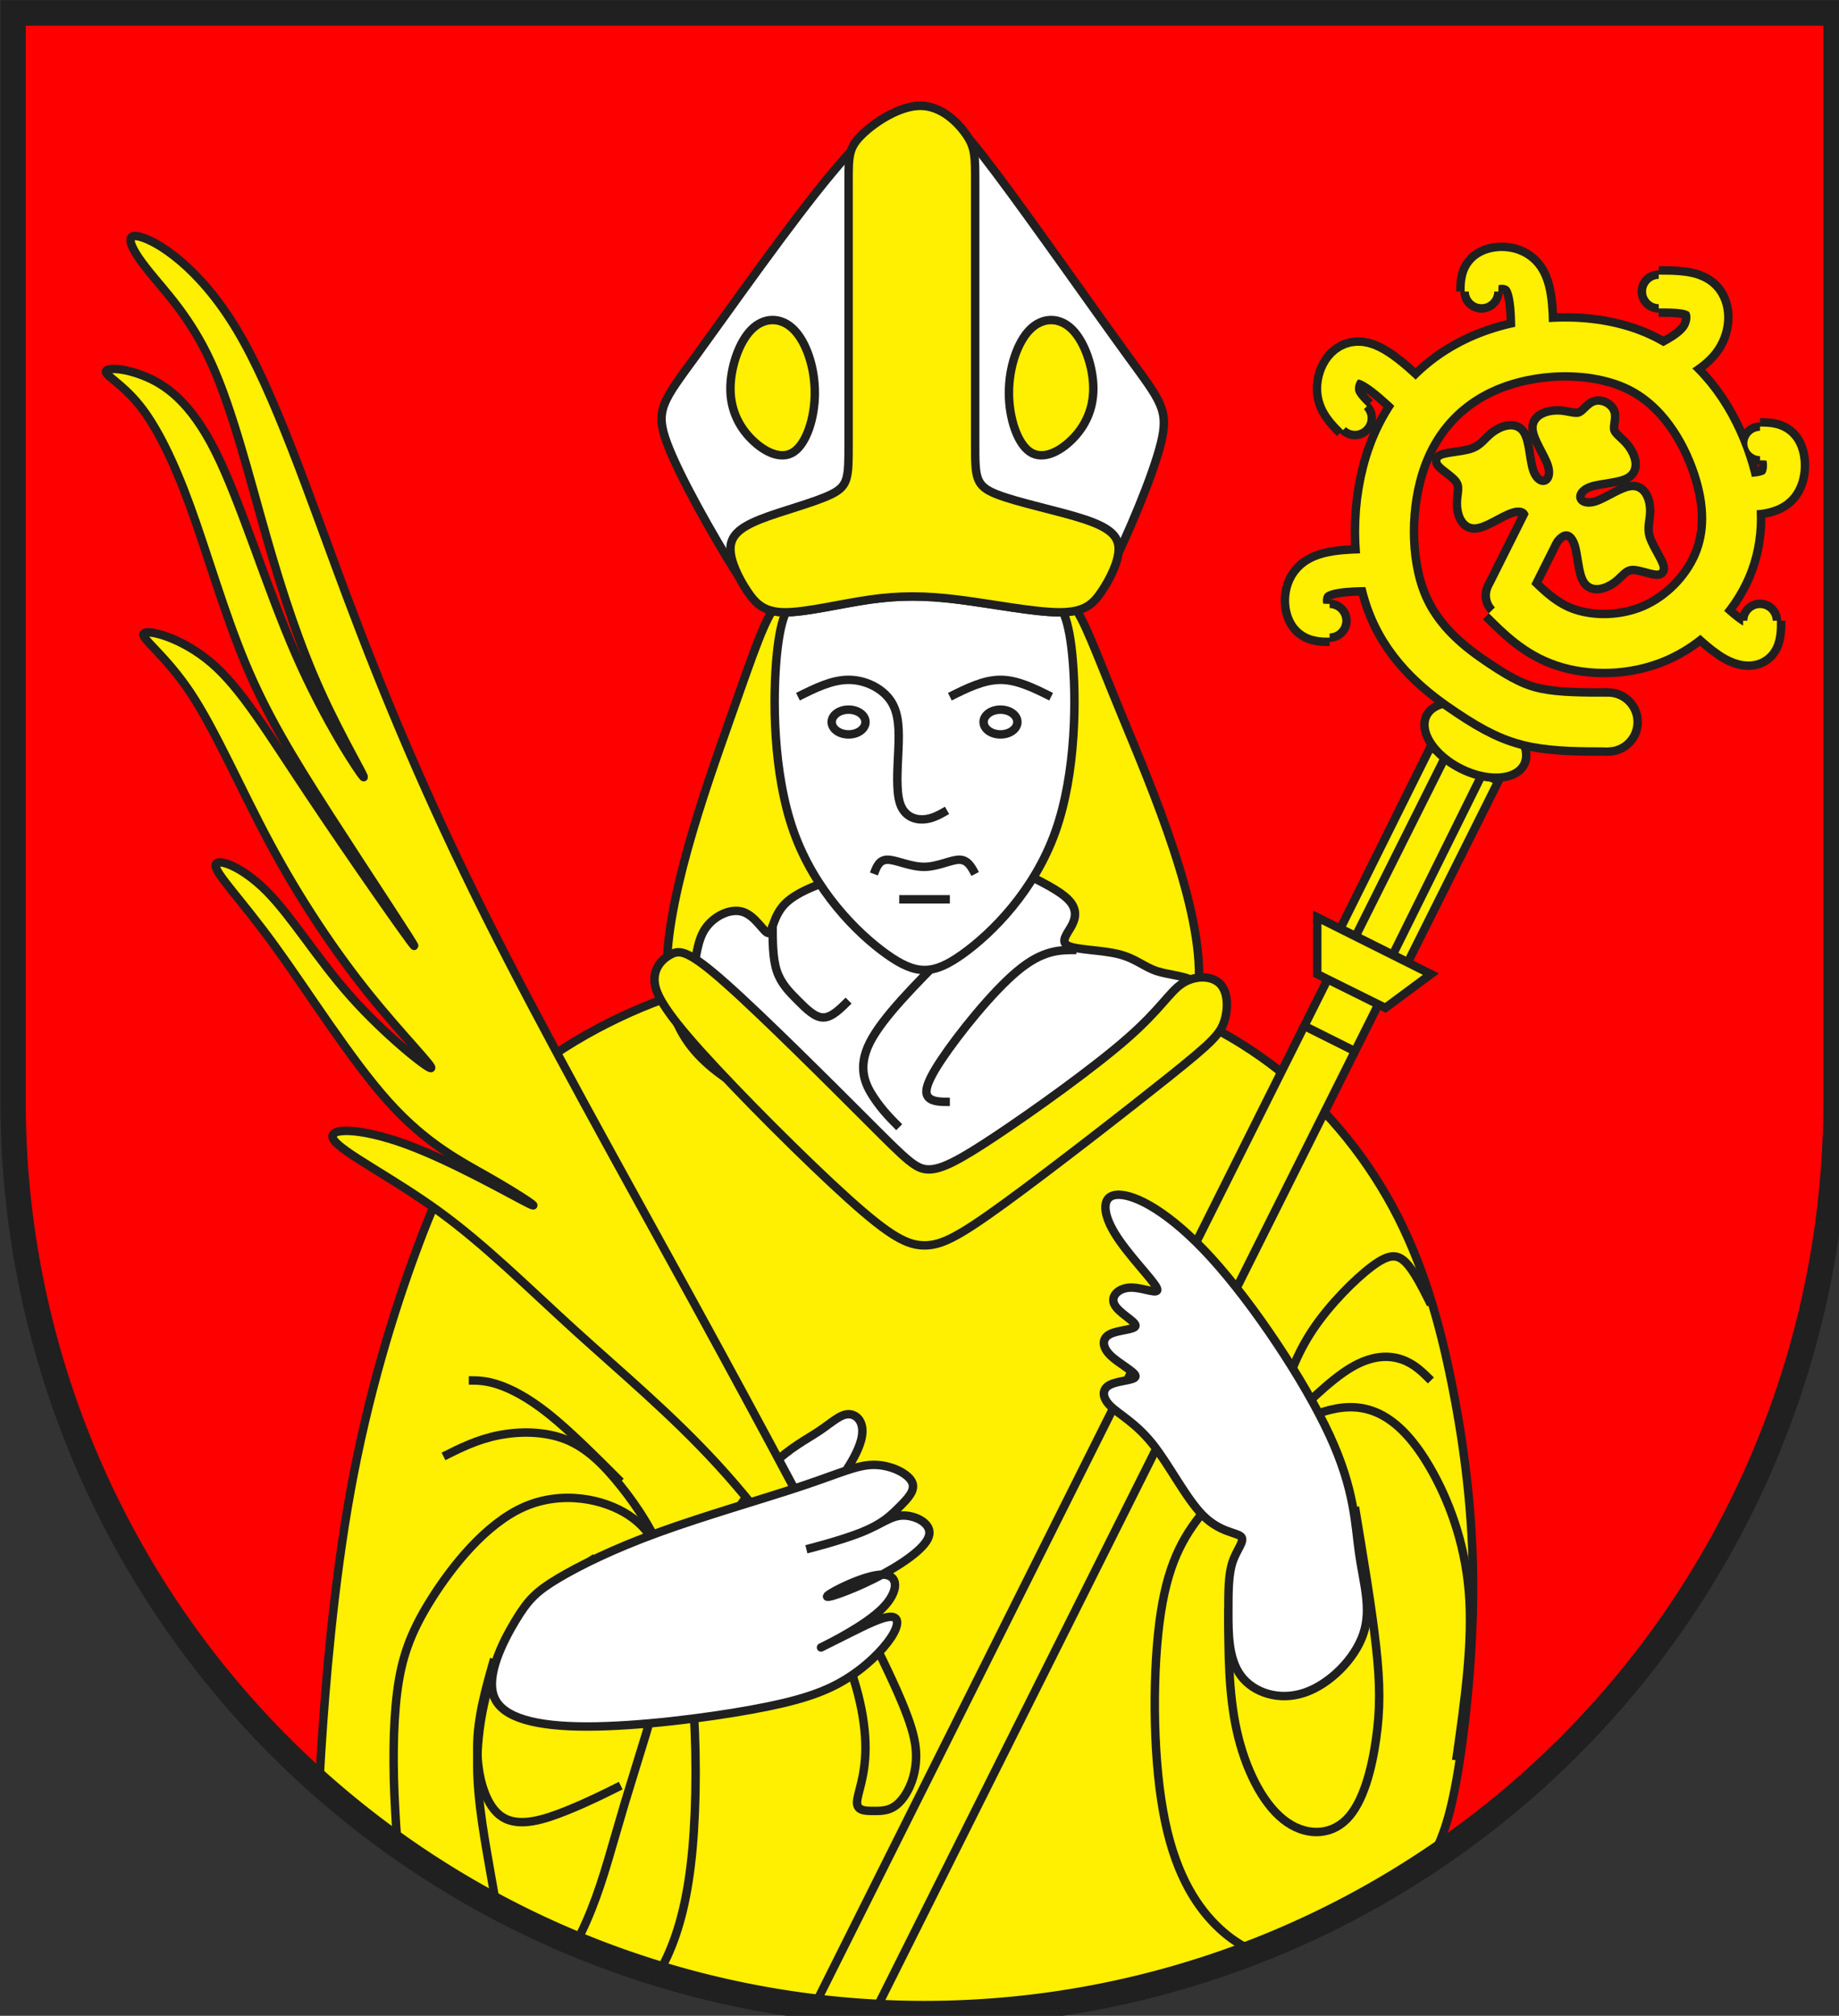 <?xml version="1.0" encoding="iso-8859-1"?>
<!DOCTYPE svg PUBLIC "-//W3C//DTD SVG 1.1//EN" "http://www.w3.org/Graphics/SVG/1.1/DTD/svg11.dtd">
<!-- Auto-generated by fig2svg tool
     Date: Sun Nov  5 15:15:17 2006 -->
<svg xmlns="http://www.w3.org/2000/svg"
   xmlns:dc="http://purl.org/dc/elements/1.1/"
   xmlns:cc="http://creativecommons.org/ns#"
   xmlns:rdf="http://www.w3.org/1999/02/22-rdf-syntax-ns#"
   xmlns:svg="http://www.w3.org/2000/svg"
   xmlns:xlink="http://www.w3.org/1999/xlink"
     width="438" height="480" viewBox="21 15 438 480">
<rect x="21" y="15" width="438" height="480" fill="#333333" stroke="none"/>
<title>
Wappen Tersnaus (CH-GR)
</title>
<style type="text/css">
  <![CDATA[
  .Rand2 { stroke: #202020; stroke-width:30; }
  .Rand4 { stroke: #202020; stroke-width:60; }
  .Rand6 { stroke: #202020; stroke-width:90; }
  .Rand12 { stroke: #202020; stroke-width:180; }
  .Rand16 { stroke: #202020; stroke-width:240; }
  .Gold8 { stroke: #ffef00; stroke-width:120; }
  .Gold12 { stroke: #ffef00; stroke-width:180; }
  .Rot { fill: #ff0000; }
  .Gold { fill: #ffef00; }
  .Silber { fill: #ffffff; }
  ]]>
</style>
<defs>
<path id="stab4-1"
      d="M6120,2790 A90,90 0.0 0 0 5940,2790 A90,90 0.0 0 0 6120,2790 Z" />
<path id="stab4-2"
      d="M5085,2430 A45,45 0.0 0 0 4995,2430 A45,45 0.0 0 0 5085,2430 Z" />
<path id="stab4-3"
      d="M5175,1710 A45,45 0.0 0 0 5085,1710 A45,45 0.0 0 0 5175,1710 Z" />
<path id="stab4-4"
      d="M5625,1260 A45,45 0.0 0 0 5535,1260 A45,45 0.0 0 0 5625,1260 Z" />
<path id="stab4-5"
      d="M6255,1260 A45,45 0.0 0 0 6165,1260 A45,45 0.0 0 0 6255,1260 Z" />
<path id="stab4-6"
      d="M6615,1800 A45,45 0.0 0 0 6525,1800 A45,45 0.0 0 0 6615,1800 Z" />
<path id="stab4-7"
      d="M6615,2430 A45,45 0.0 0 0 6525,2430 A45,45 0.0 0 0 6615,2430 Z" />
<path id="stab4-8"
      d="M5730,2340 A60,60 0.0 0 0 5610,2340 A60,60 0.0 0 0 5730,2340 Z" />
<path id="stab4-9"
      d="M5696,2208 C5722.67,2154 5749.33,2100 5749.33,2066.33
         C5749.33,2032.67 5722.67,2019.33 5682.33,2033
         C5642,2046.67 5588,2087.33 5554.33,2087.33
         C5520.67,2087.33 5507.33,2046.67 5507.33,2013
         C5507.33,1979.33 5520.67,1952.67 5500.67,1926
         C5480.67,1899.33 5427.33,1872.67 5434,1859.33
         C5440.67,1846 5507.33,1846 5547.33,1832.67
         C5587.33,1819.33 5600.67,1792.67 5627.67,1772.33
         C5654.67,1752 5695.33,1738 5715.67,1764.67
         C5736,1791.33 5736,1858.67 5749.33,1899
         C5762.67,1939.33 5789.33,1952.67 5809.33,1946
         C5829.33,1939.33 5842.67,1912.67 5829.33,1872.33
         C5816,1832 5776,1778 5776,1744.33
         C5776,1710.67 5816,1697.33 5849.33,1697.33
         C5882.67,1697.33 5909.33,1710.67 5929.67,1704
         C5950,1697.33 5964,1670.67 5984.33,1664
         C6004.67,1657.33 6031.33,1670.67 6038,1690.67
         C6044.67,1710.67 6031.33,1737.33 6038,1757.67
         C6044.67,1778 6071.33,1792 6091.33,1819
         C6111.33,1846 6124.67,1886 6098,1906
         C6071.33,1926 6004.67,1926 5964.67,1939.33
         C5924.67,1952.67 5911.33,1979.33 5918,1999.33
         C5924.67,2019.33 5951.33,2032.67 5991.33,2019.33
         C6031.33,2006 6084.67,1966 6118,1966
         C6151.33,1966 6164.67,2006 6164.67,2039.33
         C6164.67,2072.67 6151.33,2099.33 6165,2139.67
         C6178.67,2180 6219.33,2234 6212.67,2247.67
         C6206,2261.33 6152,2234.67 6118.33,2234.67
         C6084.67,2234.67 6071.33,2261.33 6044.67,2281.33
         C6018,2301.33 5978,2314.67 5958,2288
         C5938,2261.33 5938,2194.67 5924.33,2154.67
         C5910.67,2114.67 5883.33,2101.33 5856.33,2121.33
         C5829.33,2141.33 5802.67,2194.67 5776,2248" />
<path id="stab5-1" d="M5670,2340 L5850,1980" />
<path id="stab5-2"
      d="M5220,2250 C5130,2250 5040,2250 4995,2280
         C4950,2310 4950,2370 4965,2400 C4980,2430 5010,2430 5040,2430" />
<path id="stab5-3"
      d="M5400,1710 C5310,1620 5220,1530 5160,1515
         C5100,1500 5070,1560 5070,1605 C5070,1650 5100,1680 5130,1710" />
<path id="stab5-4"
      d="M6210,1530 C6270,1500 6330,1470 6360,1425
         C6390,1380 6390,1320 6360,1290 C6330,1260 6270,1260 6210,1260" />
<path id="stab5-5"
      d="M6480,1980 C6540,1980 6600,1980 6630,1950
         C6660,1920 6660,1860 6645,1830 C6630,1800 6600,1800 6570,1800" />
<path id="stab5-6"
      d="M6300,2340 C6360,2400 6420,2460 6465,2490
         C6510,2520 6540,2520 6555,2505 C6570,2490 6570,2460 6570,2430" />
<path id="stab5-7"
      d="M5760,1440 C5760,1350 5760,1260 5730,1215
         C5700,1170 5640,1170 5610,1185 C5580,1200 5580,1230 5580,1260" />
<path id="stab6-1"
      d="M6030,2790 C5940,2790 5850,2790 5775,2775
         C5700,2760 5640,2730 5550,2670 C5460,2610 5340,2520 5280,2370
         C5220,2220 5220,2010 5280,1845 C5340,1680 5460,1560 5625,1500
         C5790,1440 6000,1440 6150,1515 C6300,1590 6390,1740 6435,1875
         C6480,2010 6480,2130 6435,2235 C6390,2340 6300,2430 6195,2475
         C6090,2520 5970,2520 5880,2490 C5790,2460 5730,2400 5670,2340" />
<clipPath id="clippath">
<path d="M360,4140 A3240,3240 0.0 0 0 6840,4140 L6840,270 L360,270 L360,4140 Z" />
</clipPath>
</defs>
<g stroke="none" stroke-miterlimit="10" stroke-width="10"
   stroke-linecap="butt" stroke-linejoin="miter"
   fill="none" fill-rule="evenodd" transform="scale(0.067)">
<g clip-path="url(#clippath)">
<path id="feld-1" class="Rot"
      d="M-225,-225 L-225,7425 L7425,7425 L7425,-225 L-225,-225 Z" />
<path id="figur1-1" class="Gold Rand2"
      d="M1575,7425 C1530,7260 1485,7095 1462,6952
         C1440,6810 1440,6690 1455,6450 C1470,6210 1500,5850 1560,5520
         C1620,5190 1710,4890 1800,4650 C1890,4410 1980,4230 2145,4080
         C2310,3930 2550,3810 2745,3750 C2940,3690 3090,3690 3240,3690
         L3780,3690 C3930,3690 4080,3690 4260,3735
         C4440,3780 4650,3870 4830,4005 C5010,4140 5160,4320 5265,4515
         C5370,4710 5430,4920 5475,5145 C5520,5370 5550,5610 5550,5865
         C5550,6120 5520,6390 5490,6555 C5460,6720 5430,6780 5385,6862
         C5340,6945 5280,7050 5265,7148 C5250,7245 5280,7335 5310,7425" />
<path id="linie1-1" class="Rand2"
      d="M1980,5130 C2010,5130 2040,5130 2085,5145
         C2130,5160 2190,5190 2265,5250 C2340,5310 2430,5400 2520,5490" />
<path id="linie1-2" class="Rand2"
      d="M2070,6120 C2040,6225 2010,6330 2010,6435
         C2010,6540 2040,6645 2100,6682 C2160,6720 2250,6690 2325,6660
         C2400,6630 2460,6600 2520,6570" />
<path id="linie1-3" class="Rand2"
      d="M4680,5940 C4680,6090 4680,6240 4710,6375
         C4740,6510 4800,6630 4875,6690 C4950,6750 5040,6750 5100,6690
         C5160,6630 5190,6510 5205,6405 C5220,6300 5220,6210 5205,6075
         C5190,5940 5160,5760 5130,5580" />
<path id="linie1-4" class="Rand2"
      d="M5400,5130 C5370,5100 5340,5070 5295,5055
         C5250,5040 5190,5040 5115,5085 C5040,5130 4950,5220 4860,5310" />
<path id="linie1-5" class="Rand2"
      d="M2430,5760 C2340,5820 2250,5880 2190,5940
         C2130,6000 2100,6060 2070,6150 C2040,6240 2010,6360 2010,6495
         C2010,6630 2040,6780 2062,6908 C2085,7035 2100,7140 2130,7208
         C2160,7275 2205,7305 2258,7268 C2310,7230 2370,7125 2415,7012
         C2460,6900 2490,6780 2535,6630 C2580,6480 2640,6300 2670,6165
         C2700,6030 2700,5940 2685,5850 C2670,5760 2640,5670 2550,5610
         C2460,5550 2310,5520 2175,5580 C2040,5640 1920,5790 1845,5910
         C1770,6030 1740,6120 1725,6240 C1710,6360 1710,6510 1718,6652
         C1725,6795 1740,6930 1762,7058 C1785,7185 1815,7305 1845,7425" />
<path id="linie1-6" class="Rand2"
      d="M1890,5400 C1950,5370 2010,5340 2085,5325
         C2160,5310 2250,5310 2325,5340 C2400,5370 2460,5430 2520,5505
         C2580,5580 2640,5670 2685,5790 C2730,5910 2760,6060 2775,6240
         C2790,6420 2790,6630 2775,6795 C2760,6960 2730,7080 2685,7178
         C2640,7275 2580,7350 2520,7425" />
<path id="linie1-7" class="Rand2"
      d="M5490,6480 C5520,6270 5550,6060 5535,5880
         C5520,5700 5460,5550 5400,5445 C5340,5340 5280,5280 5220,5250
         C5160,5220 5100,5220 5040,5235 C4980,5250 4920,5280 4845,5340
         C4770,5400 4680,5490 4605,5580 C4530,5670 4470,5760 4440,5955
         C4410,6150 4410,6450 4448,6660 C4485,6870 4560,6990 4635,7065
         C4710,7140 4785,7170 4860,7192 C4935,7215 5010,7230 5070,7222
         C5130,7215 5175,7185 5220,7155" />
<path id="linie1-8" class="Rand2"
      d="M5400,4860 C5370,4800 5340,4740 5310,4710
         C5280,4680 5250,4680 5190,4725 C5130,4770 5040,4860 4980,4950
         C4920,5040 4890,5130 4875,5190 C4860,5250 4860,5280 4860,5310" />
<path id="figur2-1" class="Gold Rand2"
      d="M3600,2250 C3690,2250 3780,2250 3840,2250
         C3900,2250 3930,2250 3975,2265 C4020,2280 4080,2310 4125,2370
         C4170,2430 4200,2520 4305,2775 C4410,3030 4590,3450 4575,3720
         C4560,3990 4350,4110 4215,4185 C4080,4260 4020,4290 3960,4320" />
<path id="figur2-2" class="Gold Rand2"
      d="M3600,2250 C3510,2250 3420,2250 3360,2250
         C3300,2250 3270,2250 3225,2265 C3180,2280 3120,2310 3075,2370
         C3030,2430 3000,2520 2910,2775 C2820,3030 2670,3450 2685,3705
         C2700,3960 2880,4050 3030,4140 C3180,4230 3300,4320 3420,4410" />
<path id="stab1-1" class="Gold Rand2"
      d="M4950,3870 L3150,7470 L3375,7470 L5130,3960" />
<path id="stab1-2" class="Gold Rand2"
      d="M4950,3870 L5130,3960 L5310,3600 L5130,3510 L4950,3870 Z" />
<path id="stab2-1" class="Gold Rand2"
      d="M5078,3524 L5318,3644 L5640,3000 L5398,2880 L5078,3524 Z" />
<path id="stab2-2" class="Gold Rand2"
      d="M4996,3686 L5238,3806 L5400,3686 L4996,3484 L4996,3686 Z" />
<path id="linie2-1" class="Rand2" d="M5132,3552 L5454,2908" />
<path id="linie2-2" class="Rand2" d="M5264,3618 L5584,2972" />
<path id="figur3-1" class="Silber Rand2"
      d="M3060,5670 C3120,5640 3180,5610 3240,5550
         C3300,5490 3360,5400 3375,5340 C3390,5280 3360,5250 3330,5250
         C3300,5250 3270,5280 3225,5310 C3180,5340 3120,5370 3060,5430
         C3000,5490 2940,5580 2880,5670" />
<path id="figur3-2" class="Silber Rand2"
      d="M3330,3330 C3240,3360 3150,3390 3105,3435
         C3060,3480 3060,3540 3045,3540 C3030,3540 3000,3480 2955,3465
         C2910,3450 2850,3480 2820,3525 C2790,3570 2790,3630 2775,3675
         C2760,3720 2730,3750 2730,3765 C2730,3780 2760,3780 2865,3870
         C2970,3960 3150,4140 3285,4260 C3420,4380 3510,4440 3600,4500
         L3690,4500 C3960,4320 4230,4140 4395,4035
         C4560,3930 4620,3900 4635,3855 C4650,3810 4620,3750 4575,3720
         C4530,3690 4470,3690 4425,3675 C4380,3660 4350,3630 4290,3615
         C4230,3600 4140,3600 4110,3585 C4080,3570 4110,3540 4125,3510
         C4140,3480 4140,3450 4110,3420 C4080,3390 4020,3360 3960,3330" />
<path id="figur4-1" class="Gold Rand2"
      d="M3360,6630 C3360,6660 3390,6660 3420,6660
         C3450,6660 3480,6660 3510,6630 C3540,6600 3570,6540 3570,6465
         C3570,6390 3540,6300 3405,6030 C3270,5760 3030,5310 2775,4845
         C2520,4380 2250,3900 2040,3480 C1830,3060 1680,2700 1545,2340
         C1410,1980 1290,1620 1155,1395 C1020,1170 870,1080 810,1065
         C750,1050 780,1110 840,1185 C900,1260 990,1350 1065,1515
         C1140,1680 1200,1920 1260,2130 C1320,2340 1380,2520 1455,2685
         C1530,2850 1620,3000 1605,2985 C1590,2970 1470,2790 1365,2550
         C1260,2310 1170,2010 1080,1830 C990,1650 900,1590 825,1560
         C750,1530 690,1530 690,1545 C690,1560 750,1590 810,1665
         C870,1740 930,1860 990,2025 C1050,2190 1110,2400 1185,2580
         C1260,2760 1350,2910 1485,3120 C1620,3330 1800,3600 1785,3585
         C1770,3570 1560,3270 1410,3045 C1260,2820 1170,2670 1065,2580
         C960,2490 840,2460 825,2475 C810,2490 900,2550 990,2685
         C1080,2820 1170,3030 1275,3225 C1380,3420 1500,3600 1620,3750
         C1740,3900 1860,4020 1845,4020 C1830,4020 1680,3900 1560,3765
         C1440,3630 1350,3480 1260,3390 C1170,3300 1080,3270 1080,3300
         C1080,3330 1170,3420 1290,3585 C1410,3750 1560,3990 1695,4140
         C1830,4290 1950,4350 2055,4410 C2160,4470 2250,4530 2190,4500
         C2130,4470 1920,4350 1755,4290 C1590,4230 1470,4230 1500,4275
         C1530,4320 1710,4410 1875,4530 C2040,4650 2190,4800 2355,4950
         C2520,5100 2700,5250 2865,5430 C3030,5610 3180,5820 3270,6000
         C3360,6180 3390,6330 3390,6435 C3390,6540 3360,6600 3360,6630 Z" />
<path id="figur4-2" class="Gold Rand2"
      d="M2700,3615 C2670,3630 2640,3660 2640,3705
         C2640,3750 2670,3810 2805,3960 C2940,4110 3180,4350 3330,4485
         C3480,4620 3540,4650 3600,4650 C3660,4650 3720,4620 3885,4500
         C4050,4380 4320,4170 4470,4050 C4620,3930 4650,3900 4665,3855
         C4680,3810 4680,3750 4650,3720 C4620,3690 4560,3690 4515,3720
         C4470,3750 4440,3810 4320,3915 C4200,4020 3990,4170 3855,4260
         C3720,4350 3660,4380 3615,4380 C3570,4380 3540,4350 3405,4215
         C3270,4080 3030,3840 2895,3720 C2760,3600 2730,3600 2700,3615 Z" />
<path id="linie3-1" class="Rand2"
      d="M3060,3510 C3060,3570 3060,3630 3075,3675
         C3090,3720 3120,3750 3150,3780 C3180,3810 3210,3840 3240,3840
         C3270,3840 3300,3810 3330,3780" />
<path id="linie3-2" class="Rand2"
      d="M4140,3600 C4080,3600 4020,3600 3930,3675
         C3840,3750 3720,3900 3660,3990 C3600,4080 3600,4110 3615,4125
         C3630,4140 3660,4140 3690,4140" />
<path id="linie3-3" class="Rand2"
      d="M3690,3600 C3570,3720 3450,3840 3405,3930
         C3360,4020 3390,4080 3420,4125 C3450,4170 3480,4200 3510,4230" />
<path id="stab3-1" class="Gold Rand2"
      d="M5731.62,2940.56 A194,114 26.5 0 0 5384.38,2767.44
         A194,114 26.5 0 0 5731.62,2940.56 Z" />
<path id="linie4-1" class="Rand2" d="M3244,2744 L3424,2744" />
<path id="linie4-2" class="Rand2" d="M3784,2744 L3964,2744" />
<path id="figur5-1" class="Silber Rand2"
      d="M5160,6030 C5190,5940 5160,5850 5145,5745
         C5130,5640 5130,5520 5040,5325 C4950,5130 4770,4860 4620,4695
         C4470,4530 4350,4470 4290,4470 C4230,4470 4230,4530 4275,4605
         C4320,4680 4410,4770 4425,4800 C4440,4830 4380,4800 4335,4800
         C4290,4800 4260,4830 4275,4860 C4290,4890 4350,4920 4350,4935
         C4350,4950 4290,4950 4260,4965 C4230,4980 4230,5010 4260,5040
         C4290,5070 4350,5100 4350,5115 C4350,5130 4290,5130 4260,5145
         C4230,5160 4230,5190 4260,5220 C4290,5250 4350,5280 4410,5355
         C4470,5430 4530,5550 4590,5610 C4650,5670 4710,5670 4725,5685
         C4740,5700 4710,5730 4695,5775 C4680,5820 4680,5880 4680,5955
         C4680,6030 4680,6120 4725,6180 C4770,6240 4860,6270 4950,6240
         C5040,6210 5130,6120 5160,6030 Z" />
<path id="figur5-2" class="Silber Rand2"
      d="M2145,5985 C2100,6060 2040,6180 2070,6255
         C2100,6330 2220,6360 2400,6360 C2580,6360 2820,6330 2985,6300
         C3150,6270 3240,6240 3315,6195 C3390,6150 3450,6090 3480,6045
         C3510,6000 3510,5970 3480,5970 C3450,5970 3390,6000 3330,6030
         C3270,6060 3210,6090 3240,6075 C3270,6060 3390,6000 3450,5940
         C3510,5880 3510,5820 3450,5820 C3390,5820 3270,5880 3255,5895
         C3240,5910 3330,5880 3420,5835 C3510,5790 3600,5730 3615,5685
         C3630,5640 3570,5610 3525,5610 C3480,5610 3450,5640 3375,5670
         C3300,5700 3180,5730 3180,5730 C3180,5730 3300,5700 3375,5670
         C3450,5640 3480,5610 3510,5580 C3540,5550 3570,5520 3555,5490
         C3540,5460 3480,5430 3420,5430 C3360,5430 3300,5460 3165,5505
         C3030,5550 2820,5610 2655,5670 C2490,5730 2370,5790 2295,5835
         C2220,5880 2190,5910 2145,5985 Z" />
<path id="figur5-3" class="Silber Rand2"
      d="M3150,2340 C3120,2370 3090,2400 3075,2550
         C3060,2700 3060,2970 3135,3180 C3210,3390 3360,3540 3465,3615
         C3570,3690 3630,3690 3735,3615 C3840,3540 3990,3390 4065,3180
         C4140,2970 4140,2700 4125,2550 C4110,2400 4080,2370 4050,2340" />
<path id="linie5-1" class="Rand2"
      d="M3390,2790 A60,44 0.0 0 0 3270,2790 A60,44 0.0 0 0 3390,2790 Z" />
<path id="linie5-2" class="Rand2"
      d="M3930,2790 A60,44 0.0 0 0 3810,2790 A60,44 0.0 0 0 3930,2790 Z" />
<path id="linie5-3" class="Rand2"
      d="M3150,2700 C3210,2670 3270,2640 3330,2640
         C3390,2640 3450,2670 3480,2715 C3510,2760 3510,2820 3507,2888.67
         C3504,2957.33 3498,3034.67 3513,3079.67
         C3528,3124.67 3564,3137.33 3595.33,3136 C3626.67,3134.67 3653.33,3119.33 3680,3104" />
<path id="linie5-4" class="Rand2"
      d="M3690,2700 C3750,2670 3810,2640 3870,2640 C3930,2640 3990,2670 4050,2700" />
<path id="linie5-5" class="Rand2"
      d="M3420,3330 C3429.33,3304.67 3438.67,3279.33 3468.67,3279.33
         C3498.67,3279.33 3549.33,3304.67 3598,3304.67
         C3646.67,3304.67 3693.33,3279.33 3723.33,3279.33
         C3753.33,3279.33 3766.67,3304.67 3780,3330" />
<path id="linie5-6" class="Rand2" d="M3510,3420 L3690,3420" />
<path id="figur6-1" class="Silber Rand2"
      d="M3270,840 C3120,1020 2910,1320 2790,1485 C2670,1650 2640,1680 2685,1800
         C2730,1920 2850,2130 2925,2250 C3000,2370 3030,2400 3105,2400
         C3180,2400 3300,2370 3405,2355 C3510,2340 3600,2340 3720,2355
         C3840,2370 3990,2400 4080,2400 C4170,2400 4200,2370 4260,2250
         C4320,2130 4410,1920 4440,1800 C4470,1680 4440,1650 4320,1485
         C4200,1320 3990,1020 3855,840 C3720,660 3660,600 3585,600
         C3510,600 3420,660 3270,840 Z" />
<path id="figur7-1" class="Gold Rand2"
      d="M3375,705 C3330,750 3330,780 3330,870 C3330,960 3330,1110 3330,1290
         C3330,1470 3330,1680 3330,1800 C3330,1920 3330,1950 3270,1980
         C3210,2010 3090,2040 3015,2070 C2940,2100 2910,2130 2910,2175
         C2910,2220 2940,2280 2970,2325 C3000,2370 3030,2400 3105,2400
         C3180,2400 3300,2370 3405,2355 C3510,2340 3600,2340 3720,2355
         C3840,2370 3990,2400 4080,2400 C4170,2400 4200,2370 4230,2325
         C4260,2280 4290,2220 4290,2175 C4290,2130 4260,2100 4170,2070
         C4080,2040 3930,2010 3855,1980 C3780,1950 3780,1920 3780,1800
         C3780,1680 3780,1470 3780,1290 C3780,1110 3780,960 3780,870
         C3780,780 3780,750 3750,705 C3720,660 3660,600 3585,600
         C3510,600 3420,660 3375,705 Z" />
<path id="figur7-2" class="Gold Rand2"
      d="M2985,1395 C2940,1440 2910,1530 2910,1605
         C2910,1680 2940,1740 2985,1785 C3030,1830 3090,1860 3135,1830
         C3180,1800 3210,1710 3210,1620 C3210,1530 3180,1440 3135,1395
         C3090,1350 3030,1350 2985,1395 Z" />
<path id="figur7-3" class="Gold Rand2"
      d="M4125,1395 C4080,1350 4020,1350 3975,1395
         C3930,1440 3900,1530 3900,1620 C3900,1710 3930,1800 3975,1830
         C4020,1860 4080,1830 4125,1785 C4170,1740 4200,1680 4200,1605
         C4200,1530 4170,1440 4125,1395 Z" />
<use class="Rand4" xlink:href="#stab4-1" />
<use class="Rand4" xlink:href="#stab4-2" />
<use class="Rand4" xlink:href="#stab4-3" />
<use class="Rand4" xlink:href="#stab4-4" />
<use class="Rand4" xlink:href="#stab4-5" />
<use class="Rand4" xlink:href="#stab4-6" />
<use class="Rand4" xlink:href="#stab4-7" />
<use class="Rand4" xlink:href="#stab4-8" />
<use class="Rand4" xlink:href="#stab4-9" />
<use class="Rand12" xlink:href="#stab5-1" />
<use class="Rand12" xlink:href="#stab5-2" />
<use class="Rand12" xlink:href="#stab5-3" />
<use class="Rand12" xlink:href="#stab5-4" />
<use class="Rand12" xlink:href="#stab5-5" />
<use class="Rand12" xlink:href="#stab5-6" />
<use class="Rand12" xlink:href="#stab5-7" />
<use class="Rand16" xlink:href="#stab6-1" />
<use class="Gold" xlink:href="#stab4-1" />
<use class="Gold" xlink:href="#stab4-2" />
<use class="Gold" xlink:href="#stab4-3" />
<use class="Gold" xlink:href="#stab4-4" />
<use class="Gold" xlink:href="#stab4-5" />
<use class="Gold" xlink:href="#stab4-6" />
<use class="Gold" xlink:href="#stab4-7" />
<use class="Gold" xlink:href="#stab4-8" />
<use class="Gold" xlink:href="#stab4-9" />
<use class="Gold8" xlink:href="#stab5-1" />
<use class="Gold8" xlink:href="#stab5-2" />
<use class="Gold8" xlink:href="#stab5-3" />
<use class="Gold8" xlink:href="#stab5-4" />
<use class="Gold8" xlink:href="#stab5-5" />
<use class="Gold8" xlink:href="#stab5-6" />
<use class="Gold8" xlink:href="#stab5-7" />
<use class="Gold12" xlink:href="#stab6-1" />
</g>
<path id="clip-boundary" class="Rand6"
      d="M360,4140 A3240,3240 0.0 0 0 6840,4140 L6840,270 L360,270 L360,4140 Z" />
</g>
</svg>
